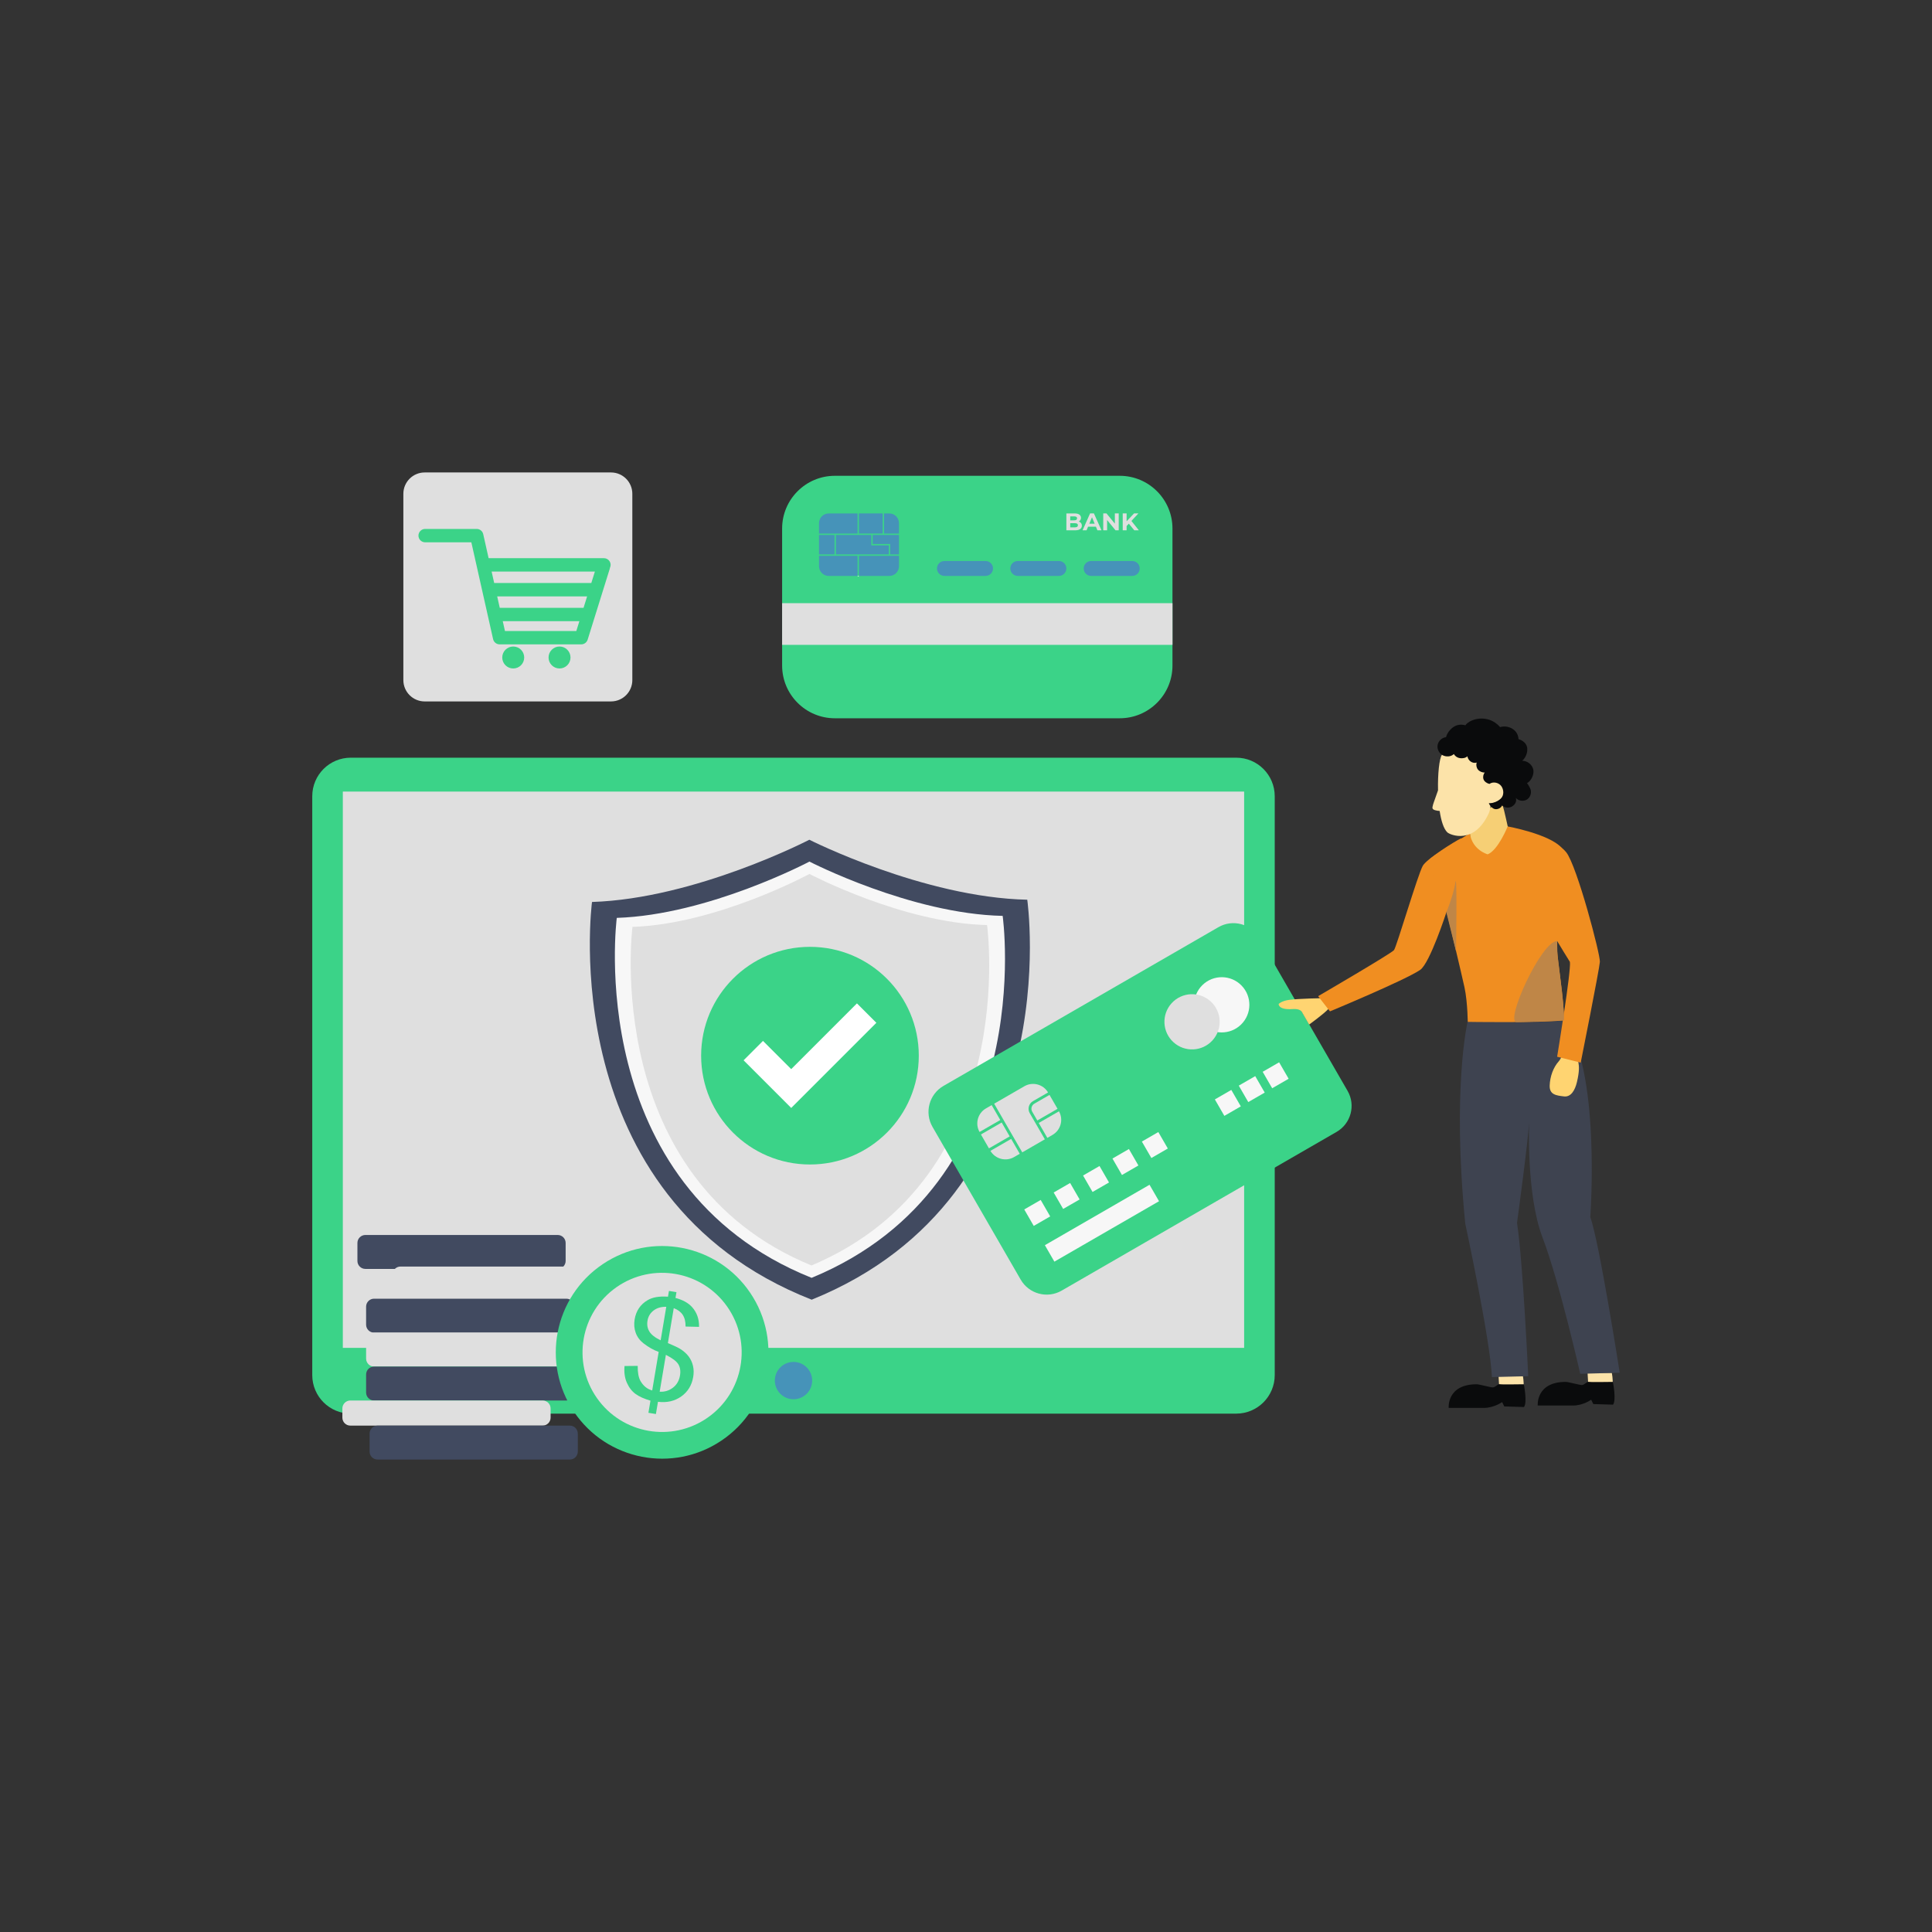 <svg xmlns="http://www.w3.org/2000/svg" enable-background="new 0 0 850 850" viewBox="0 0 850 850" id="Boyispayingonlinebycreditcard"><rect x="0" y="0" width="850" height="850" fill="#333333" stroke="none"/><g fill="#78b5e3" class="color000000 svgShape"><g fill="#78b5e3" class="color000000 svgShape"><g fill="#78b5e3" class="color000000 svgShape"><path fill="#3bd388" d="M492.62,316.01h-125.3c-12.83,0-23.22-10.4-23.22-23.22v-60.24c0-12.83,10.4-23.22,23.22-23.22h125.3
				c12.83,0,23.22,10.4,23.22,23.22v60.24C515.85,305.61,505.45,316.01,492.62,316.01z" class="color5c6f77 svgShape"></path></g><g fill="#78b5e3" class="color000000 svgShape"><path fill="#4693b9" d="M480.06,253.38h18.09c1.81,0,3.28-1.47,3.28-3.28v0c0-1.81-1.47-3.28-3.28-3.28h-18.09
				c-1.81,0-3.28,1.47-3.28,3.28v0C476.78,251.91,478.25,253.38,480.06,253.38z" class="colorfffffd svgShape"></path></g><g fill="#78b5e3" class="color000000 svgShape"><path fill="#4693b9" d="M447.78,253.38h18.09c1.81,0,3.28-1.47,3.28-3.28v0c0-1.81-1.47-3.28-3.28-3.28h-18.09
				c-1.81,0-3.28,1.47-3.28,3.28l0,0C444.5,251.91,445.97,253.38,447.78,253.38z" class="colorfffffd svgShape"></path></g><g fill="#78b5e3" class="color000000 svgShape"><path fill="#4693b9" d="M415.51,253.38h18.09c1.81,0,3.28-1.47,3.28-3.28v0c0-1.81-1.47-3.28-3.28-3.28h-18.09
				c-1.81,0-3.28,1.47-3.28,3.28v0C412.23,251.91,413.7,253.38,415.51,253.38z" class="colorfffffd svgShape"></path></g><g fill="#78b5e3" class="color000000 svgShape"><path fill="#4693b9" d="M377.29,244.53v8.86h-12.67c-2.37,0-4.28-1.92-4.28-4.28v-4.58H377.29z" class="colorfffffd svgShape"></path></g><g fill="#78b5e3" class="color000000 svgShape"><rect width="6.82" height="8.55" x="360.33" y="235.36" fill="#4693b9" class="colorfffffd svgShape"></rect></g><g fill="#78b5e3" class="color000000 svgShape"><path fill="#4693b9" d="M377.29,234.75h-16.96v-4.58c0-2.37,1.92-4.28,4.28-4.28h12.67V234.75z" class="colorfffffd svgShape"></path></g><g fill="#78b5e3" class="color000000 svgShape"><polygon fill="#4693b9" points="383.33 239.94 391.03 239.94 391.03 243.91 367.76 243.91 367.76 235.36 383.33 235.36" class="colorfffffd svgShape"></polygon></g><g fill="#78b5e3" class="color000000 svgShape"><rect width="10.44" height="8.86" x="377.9" y="225.88" fill="#4693b9" class="colorfffffd svgShape"></rect></g><g fill="#78b5e3" class="color000000 svgShape"><path fill="#4693b9" d="M395.51,230.17v4.58h-6.57v-8.86h2.28C393.6,225.88,395.51,227.8,395.51,230.17z" class="colorfffffd svgShape"></path></g><g fill="#78b5e3" class="color000000 svgShape"><polygon fill="#4693b9" points="395.51 235.36 395.51 243.91 391.64 243.91 391.64 239.33 383.94 239.33 383.94 235.36" class="colorfffffd svgShape"></polygon></g><g fill="#78b5e3" class="color000000 svgShape"><path fill="#4693b9" d="M377.9,244.53h17.62v4.58c0,2.37-1.92,4.28-4.28,4.28H377.9V244.53z" class="colorfffffd svgShape"></path></g><g fill="#78b5e3" class="color000000 svgShape"><path fill="#ffffff" d="M377.9,253.38c0,0.17-0.13,0.3-0.3,0.3c-0.17,0-0.3-0.13-0.3-0.3H377.9z" class="colorffffff svgShape"></path></g><g fill="#78b5e3" class="color000000 svgShape"><rect width="171.75" height="18.34" x="344.1" y="265.37" fill="#dfdfdf" class="colordfdfdf svgShape"></rect></g><g fill="#78b5e3" class="color000000 svgShape"><g fill="#78b5e3" class="color000000 svgShape"><path fill="#dfdfdf" d="M474.81,229.51c-0.06-0.03-0.13-0.05-0.2-0.07c0.29-0.15,0.52-0.35,0.69-0.61
					c0.19-0.29,0.29-0.62,0.29-1.01c0-0.58-0.24-1.05-0.7-1.4c-0.47-0.35-1.17-0.53-2.1-0.53h-3.63v7.42h3.84
					c0.98,0,1.71-0.18,2.22-0.54c0.5-0.36,0.75-0.85,0.75-1.49c0-0.43-0.1-0.8-0.31-1.09C475.45,229.89,475.17,229.66,474.81,229.51
					z M472.57,227.18c0.42,0,0.74,0.07,0.96,0.21c0.22,0.14,0.33,0.36,0.33,0.66c0,0.3-0.11,0.52-0.33,0.66
					c-0.22,0.14-0.54,0.22-0.96,0.22h-1.71v-1.75H472.57z M473.88,231.79c-0.23,0.15-0.57,0.22-1.01,0.22h-2.01v-1.83h2.01
					c0.44,0,0.77,0.07,1.01,0.22c0.23,0.15,0.35,0.38,0.35,0.7C474.23,231.41,474.12,231.64,473.88,231.79z" class="colordfdfdf svgShape"></path></g></g><g fill="#78b5e3" class="color000000 svgShape"><g fill="#78b5e3" class="color000000 svgShape"><path fill="#dfdfdf" d="M479.59,225.88l-3.3,7.42h1.76l0.66-1.59h3.44l0.66,1.59h1.8l-3.33-7.42H479.59z M479.25,230.41l1.18-2.83
					l1.18,2.83H479.25z" class="colordfdfdf svgShape"></path></g></g><g fill="#78b5e3" class="color000000 svgShape"><polygon fill="#dfdfdf" points="490.49 230.38 486.8 225.88 485.38 225.88 485.38 233.3 487.08 233.3 487.08 228.8 490.77 233.3 492.19 233.3 492.19 225.88 490.49 225.88" class="colordfdfdf svgShape"></polygon></g><g fill="#78b5e3" class="color000000 svgShape"><polygon fill="#dfdfdf" points="499.03 233.3 501.04 233.3 497.78 229.19 500.85 225.88 498.94 225.88 495.66 229.34 495.66 225.88 493.95 225.88 493.95 233.3 495.66 233.3 495.66 231.42 496.64 230.39" class="colordfdfdf svgShape"></polygon></g></g><g fill="#78b5e3" class="color000000 svgShape"><path fill="#3bd388" d="M543.88,621.94H154.33c-9.36,0-16.95-7.59-16.95-16.95V350.3c0-9.36,7.59-16.95,16.95-16.95h389.55
			c9.36,0,16.95,7.59,16.95,16.95v254.69C560.83,614.35,553.24,621.94,543.88,621.94z" class="color5c6f77 svgShape"></path></g><g fill="#78b5e3" class="color000000 svgShape"><rect width="396.54" height="244.75" x="150.83" y="348.26" fill="#dfdfdf" class="colordfdfdf svgShape"></rect></g><g fill="#78b5e3" class="color000000 svgShape"><circle cx="349.11" cy="607.4" r="8.21" fill="#4693b9" class="colorfffffd svgShape"></circle></g><g fill="#78b5e3" class="color000000 svgShape"><g fill="#78b5e3" class="color000000 svgShape"><g fill="#78b5e3" class="color000000 svgShape"><path fill="#414a60" d="M451.95,395.84c-45.61-0.98-95.88-26.39-95.88-26.39s-50.01,25.93-95.61,27.38
					c0,0-17.43,130.18,96.65,174.98C470.73,525.84,451.95,395.84,451.95,395.84z" class="color415560 svgShape"></path></g><g fill="#78b5e3" class="color000000 svgShape"><path fill="#f7f7f7" d="M441.13,402.95c-40.44-0.89-85.01-23.89-85.01-23.89s-44.33,23.46-84.76,24.77
					c0,0-15.44,117.82,85.71,158.37C457.79,520.6,441.13,402.95,441.13,402.95z" class="colorf3f3f3 svgShape"></path></g><g fill="#78b5e3" class="color000000 svgShape"><path fill="#dfdfdf" d="M434.26,406.98c-37.16-0.84-78.12-22.48-78.12-22.48s-40.73,22.06-77.88,23.29
					c0,0-14.18,110.82,78.77,148.97C449.59,517.65,434.26,406.98,434.26,406.98z" class="colordfdfdf svgShape"></path></g></g><g fill="#78b5e3" class="color000000 svgShape"><g fill="#78b5e3" class="color000000 svgShape"><circle cx="356.35" cy="464.45" r="47.88" fill="#3bd388" class="color5c6f77 svgShape"></circle></g><g fill="#78b5e3" class="color000000 svgShape"><polygon fill="#ffffff" points="348.1 487.45 343.84 483.18 327.15 466.49 335.68 457.95 348.1 470.37 377.02 441.45 385.56 449.99 352.37 483.18" class="colorffffff svgShape"></polygon></g></g></g><g fill="#78b5e3" class="color000000 svgShape"><g fill="#78b5e3" class="color000000 svgShape"><g fill="#78b5e3" class="color000000 svgShape"><g fill="#78b5e3" class="color000000 svgShape"><path fill="#3bd388" d="M588.05,497.98L467.1,567.81c-6.31,3.65-14.39,1.48-18.04-4.83l-38.79-67.19
						c-3.65-6.31-1.48-14.39,4.83-18.04l120.95-69.83c6.31-3.65,14.39-1.48,18.04,4.83l38.79,67.19
						C596.53,486.26,594.36,494.33,588.05,497.98z" class="color5c6f77 svgShape"></path></g><g fill="#78b5e3" class="color000000 svgShape"><g fill="#78b5e3" class="color000000 svgShape"><g fill="#78b5e3" class="color000000 svgShape"><g fill="#78b5e3" class="color000000 svgShape"><path fill="#dfdfdf" d="M455.09,485.55c-1.24,0.72-1.67,2.31-0.95,3.56l2.23,3.86l8.9-5.14l-3.53-6.11L455.09,485.55z" class="colordfdfdf svgShape"></path></g></g><g fill="#78b5e3" class="color000000 svgShape"><g fill="#78b5e3" class="color000000 svgShape"><rect width="10.53" height="7.06" x="432.64" y="496.02" fill="#dfdfdf" transform="rotate(-30 437.884 499.565)" class="colordfdfdf svgShape"></rect></g></g><g fill="#78b5e3" class="color000000 svgShape"><g fill="#78b5e3" class="color000000 svgShape"><path fill="#dfdfdf" d="M449.75,506.99l9.94-5.74l-6.65-11.51c-1.07-1.85-0.43-4.22,1.42-5.28l6.64-3.83
									c-2.13-3.6-6.78-4.83-10.41-2.73l-13.3,7.68L449.75,506.99z" class="colordfdfdf svgShape"></path></g></g><g fill="#78b5e3" class="color000000 svgShape"><g fill="#78b5e3" class="color000000 svgShape"><path fill="#dfdfdf" d="M457,494.06l3.79,6.56l2.27-1.31c3.64-2.1,4.9-6.73,2.84-10.38L457,494.06z" class="colordfdfdf svgShape"></path></g></g><g fill="#78b5e3" class="color000000 svgShape"><g fill="#78b5e3" class="color000000 svgShape"><path fill="#dfdfdf" d="M440.08,492.76l-3.79-6.56l-2.49,1.44c-3.64,2.1-4.9,6.73-2.84,10.38L440.08,492.76z" class="colordfdfdf svgShape"></path></g></g><g fill="#78b5e3" class="color000000 svgShape"><g fill="#78b5e3" class="color000000 svgShape"><path fill="#dfdfdf" d="M444.87,501.07l-9.12,5.26c2.13,3.6,6.78,4.83,10.41,2.73l2.49-1.44L444.87,501.07z" class="colordfdfdf svgShape"></path></g></g></g><g fill="#78b5e3" class="color000000 svgShape"><circle cx="537.52" cy="442.04" r="12.15" fill="#f7f7f7" transform="rotate(-44.404 537.561 442.056)" class="colorf3f3f3 svgShape"></circle></g><g fill="#78b5e3" class="color000000 svgShape"><circle cx="524.45" cy="449.58" r="12.15" fill="#dfdfdf" transform="rotate(-47.687 524.417 449.565)" class="colordfdfdf svgShape"></circle></g><g fill="#78b5e3" class="color000000 svgShape"><rect width="8.36" height="8.36" x="452.17" y="529.47" fill="#f7f7f7" transform="rotate(-30 456.32 533.67)" class="colorf3f3f3 svgShape"></rect></g><g fill="#78b5e3" class="color000000 svgShape"><rect width="53.17" height="8.36" x="458.24" y="533.99" fill="#f7f7f7" transform="rotate(-30 484.8 538.185)" class="colorf3f3f3 svgShape"></rect></g><g fill="#78b5e3" class="color000000 svgShape"><rect width="8.36" height="8.36" x="465.11" y="522.01" fill="#f7f7f7" transform="rotate(-30 469.262 526.205)" class="colorf3f3f3 svgShape"></rect></g><g fill="#78b5e3" class="color000000 svgShape"><rect width="8.36" height="8.36" x="478.04" y="514.54" fill="#f7f7f7" transform="rotate(-30 482.191 518.733)" class="colorf3f3f3 svgShape"></rect></g><g fill="#78b5e3" class="color000000 svgShape"><rect width="8.36" height="8.36" x="490.98" y="507.07" fill="#f7f7f7" transform="rotate(-30 495.128 511.266)" class="colorf3f3f3 svgShape"></rect></g><g fill="#78b5e3" class="color000000 svgShape"><rect width="8.36" height="8.36" x="503.92" y="499.6" fill="#f7f7f7" transform="rotate(-30 508.07 503.801)" class="colorf3f3f3 svgShape"></rect></g><g fill="#78b5e3" class="color000000 svgShape"><rect width="8.36" height="8.36" x="536.03" y="481.06" fill="#f7f7f7" transform="rotate(-30 540.18 485.26)" class="colorf3f3f3 svgShape"></rect></g><g fill="#78b5e3" class="color000000 svgShape"><rect width="8.36" height="8.36" x="546.55" y="474.99" fill="#f7f7f7" transform="rotate(-30 550.706 479.188)" class="colorf3f3f3 svgShape"></rect></g><g fill="#78b5e3" class="color000000 svgShape"><rect width="8.36" height="8.36" x="557.07" y="468.91" fill="#f7f7f7" transform="rotate(-30 561.22 473.11)" class="colorf3f3f3 svgShape"></rect></g></g></g><g fill="#78b5e3" class="color000000 svgShape"><g fill="#78b5e3" class="color000000 svgShape"><path fill="#f6cf75" d="M646.19,362.31c0.27,2.7,0.74,4.66,0.57,7.52c-0.16,2.73,5.22,7.99,8.02,7.56c2.66-0.4,7.1-6.14,7.79-8.62
						c0.69-2.49,1.43-2.22,0.87-4.74c-1.38-6.15-2.05-9.5-3.17-11.99" class="colorf69875 svgShape"></path></g><g fill="#78b5e3" class="color000000 svgShape"><path fill="#ffd471" d="M582.03,439.15c0,0-10.37,0.17-14.79,0.74c-3.42,0.45-4.68,1.81-4.68,1.81s-0.31,2.71,6.18,2.24
						c3.27-0.24,3.96,1.17,3.96,1.17l3.26,5.65c0,0,6.72-4.86,8.41-6.82C586.06,441.99,582.03,439.15,582.03,439.15z" class="colorfabea8 svgShape"></path></g><g fill="#78b5e3" class="color000000 svgShape"><path fill="#f08e21" d="M642.91,368.78c-3.11,1.46-15.31,9.19-16.95,12.14c-2.23,4-11.51,35.61-12.66,37.09
						c-1.15,1.48-33.38,20.26-33.38,20.26l5.21,6.69c0,0,33.05-13.72,39.68-18.24c4.26-2.91,11.54-25.34,11.54-25.34
						s4.47-14,4.62-17.4C641.11,380.58,642.91,368.78,642.91,368.78z" class="colorfe715e svgShape"></path></g><g fill="#78b5e3" class="color000000 svgShape"><path fill="#f08e21" d="M629.35,377.64c4.52-3.25,17.4-11.13,17.34-10.98c1.05,7.39,7.83,9.21,7.83,9.21
						c4.6-1.81,8.8-12.28,8.8-12.28s18.26,3.33,23.7,9.36c5,5.53-2.15,33.9-2.01,43.46c0.11,7.47,3.26,22.42,3.09,33.81
						c-13.65,3.78-42.32,1.06-42.32,1.06s0-10.19-1.48-16.94c-1.48-6.74-6.96-29.62-6.96-29.62
						C632.73,386.22,631.31,391.51,629.35,377.64z" class="colorfe715e svgShape"></path></g><g fill="#78b5e3" class="color000000 svgShape"><path fill="#fce3a9" d="M669.96,605.01l-10.68,0l0.23,4.02c0,0,10.56,2.32,10.77,0.92C670.55,608.2,669.96,605.01,669.96,605.01z" class="colorfcc0a9 svgShape"></path></g><g fill="#78b5e3" class="color000000 svgShape"><path fill="#0a0b0c" d="M670.5,619.03l-8.68-0.26l-0.95-1.91c0,0-3.57,2.56-8.02,2.56c-7.33,0-15.49,0-15.49,0
						s-0.93-10.4,12.33-10.4c1.1,0,6.13,1.39,7.05,1.38c1.15-0.02,2.13-1.4,2.77-1.37c2.83,0.14,8.02-0.01,10.92-0.01
						C670.43,609.02,672.03,616.97,670.5,619.03z" class="color0a0a0c svgShape"></path></g><g fill="#78b5e3" class="color000000 svgShape"><path fill="#fce3a9" d="M709.14,603.97l-10.68,0l0.23,4.02c0,0,10.56,2.32,10.77,0.92C709.73,607.16,709.14,603.97,709.14,603.97z
						" class="colorfcc0a9 svgShape"></path></g><g fill="#78b5e3" class="color000000 svgShape"><path fill="#0a0b0c" d="M709.68,617.99l-8.68-0.26l-0.95-1.91c0,0-3.57,2.56-8.02,2.56c-7.33,0-15.49,0-15.49,0
						s-0.93-10.4,12.33-10.4c1.1,0,6.13,1.39,7.05,1.38c1.15-0.02,2.13-1.4,2.77-1.37c2.83,0.14,8.02-0.01,10.92-0.01
						C709.61,607.99,711.21,615.93,709.68,617.99z" class="color0a0a0c svgShape"></path></g><g fill="#78b5e3" class="color000000 svgShape"><path fill="#3e4350" d="M645.66,449.58c0,0-6.88,29.48-1,88.8c0,0,11.01,51.13,11.72,67.48l15.98-0.39c0,0-2.31-50.33-4.93-67.45
						c0,0,5.27-38.63,5.35-45.22c0,0-1.47,32.5,5.89,51.71c7.35,19.2,16.57,59.91,16.57,59.91l17.37-0.48
						c0,0-9.04-57.86-12.95-68.45c0,0,4.81-65.62-11.68-86.57C676.34,450.11,645.66,449.58,645.66,449.58z" class="color2f3e46 svgShape"></path></g><g fill="#78b5e3" class="color000000 svgShape"><path fill="#ffd471" d="M688.2,458.77c0,0-0.1,5.58-2.45,8.21s-3.8,6.58-3.95,10.54c-0.16,4.06,2.76,4.45,6.32,4.86
						c3,0.35,4.8-2.65,5.67-6.33c2.24-9.45-0.7-8.94,0.66-12.8s1.95-5.55,1.95-5.55L688.2,458.77z" class="colorfabea8 svgShape"></path></g><g fill="#78b5e3" class="color000000 svgShape"><path fill="#f08e21" d="M674.5,369.58c0,0,9.82-0.66,14.58,5.39c4.76,6.05,15.02,44.97,14.8,48.22
						c-0.22,3.24-8.43,44.32-8.43,44.32l-10.38-2.59c0,0,6.27-38.05,5.62-41.73c0,0-18.38-29.19-21.19-39.35L674.5,369.58z" class="colorfe715e svgShape"></path></g></g></g></g><g fill="#78b5e3" class="color000000 svgShape"><g fill="#78b5e3" class="color000000 svgShape"><path fill="#414a60" d="M245.36,543.34h-84.61c-1.93,0-3.5,1.57-3.5,3.5v7.93c0,1.93,1.57,3.5,3.5,3.5h84.61
				c1.93,0,3.5-1.57,3.5-3.5v-7.93C248.86,544.91,247.3,543.34,245.36,543.34z" class="color415560 svgShape"></path></g><g fill="#78b5e3" class="color000000 svgShape"><path fill="#dfdfdf" d="M260.82,557.23h-84.61c-1.93,0-3.5,1.57-3.5,3.5v7.93c0,1.93,1.57,3.5,3.5,3.5h84.61
				c1.93,0,3.5-1.57,3.5-3.5v-7.93C264.32,558.8,262.75,557.23,260.82,557.23z" class="colordfdfdf svgShape"></path></g><g fill="#78b5e3" class="color000000 svgShape"><path fill="#414a60" d="M249.18,571.37h-84.61c-1.93,0-3.5,1.57-3.5,3.5v7.93c0,1.93,1.57,3.5,3.5,3.5h84.61
				c1.93,0,3.5-1.57,3.5-3.5v-7.93C252.68,572.93,251.11,571.37,249.18,571.37z" class="color415560 svgShape"></path></g><g fill="#78b5e3" class="color000000 svgShape"><path fill="#dfdfdf" d="M249.18,586.3h-84.61c-1.93,0-3.5,1.57-3.5,3.5v7.93c0,1.93,1.57,3.5,3.5,3.5h84.61c1.93,0,3.5-1.57,3.5-3.5
				v-7.93C252.68,587.87,251.11,586.3,249.18,586.3z" class="colordfdfdf svgShape"></path></g><g fill="#78b5e3" class="color000000 svgShape"><path fill="#414a60" d="M249.18,601.23h-84.61c-1.93,0-3.5,1.57-3.5,3.5v7.93c0,1.93,1.57,3.5,3.5,3.5h84.61
				c1.93,0,3.5-1.57,3.5-3.5v-7.93C252.68,602.8,251.11,601.23,249.18,601.23z" class="color415560 svgShape"></path></g><g fill="#78b5e3" class="color000000 svgShape"><path fill="#dfdfdf" d="M238.74,616.16h-84.61c-1.93,0-3.5,1.57-3.5,3.5v4.05c0,1.93,1.57,3.5,3.5,3.5h84.61
				c1.93,0,3.5-1.57,3.5-3.5v-4.05C242.23,617.73,240.67,616.16,238.74,616.16z" class="colordfdfdf svgShape"></path></g><g fill="#78b5e3" class="color000000 svgShape"><path fill="#414a60" d="M250.71,627.21H166.1c-1.93,0-3.5,1.57-3.5,3.5v7.93c0,1.93,1.57,3.5,3.5,3.5h84.61
				c1.93,0,3.5-1.57,3.5-3.5v-7.93C254.21,628.78,252.65,627.21,250.71,627.21z" class="color415560 svgShape"></path></g><g fill="#78b5e3" class="color000000 svgShape"><g fill="#78b5e3" class="color000000 svgShape"><circle cx="291.29" cy="595.01" r="46.78" fill="#3bd388" transform="rotate(-33.994 291.247 594.971)" class="color5c6f77 svgShape"></circle></g><g fill="#78b5e3" class="color000000 svgShape"><circle cx="291.29" cy="595.01" r="35.01" fill="#dfdfdf" transform="rotate(-35.015 291.275 594.995)" class="colordfdfdf svgShape"></circle></g><g fill="#78b5e3" class="color000000 svgShape"><path fill="#3bd388" d="M285.28,621.57l0.9-5.33c-2.74-0.81-4.92-1.78-6.53-2.94c-1.61-1.15-2.89-2.8-3.84-4.92
					c-0.95-2.13-1.3-4.59-1.04-7.39l5.8-0.06c-0.05,2.93,0.37,5.16,1.24,6.69c1.26,2.16,2.97,3.53,5.13,4.12l2.85-16.96
					c-2.23-0.8-4.44-2.05-6.63-3.73c-1.62-1.25-2.78-2.79-3.46-4.63c-0.68-1.84-0.84-3.82-0.49-5.95c0.64-3.79,2.56-6.62,5.78-8.49
					c2.15-1.26,5.11-1.76,8.89-1.49l0.43-2.54l3.3,0.55l-0.43,2.54c3.2,0.84,5.63,2.18,7.29,4.02c2.12,2.35,3.15,5.25,3.08,8.7
					l-5.93-0.14c0.02-2.15-0.4-3.86-1.26-5.16c-0.86-1.29-2.17-2.27-3.94-2.93l-2.58,15.36c2.71,1.15,4.48,1.98,5.33,2.51
					c1.62,1.02,2.89,2.15,3.81,3.38c0.92,1.23,1.56,2.62,1.91,4.15c0.35,1.54,0.38,3.15,0.1,4.83c-0.62,3.69-2.37,6.56-5.26,8.61
					c-2.89,2.05-6.3,2.84-10.25,2.36l-0.91,5.38L285.28,621.57z M293.13,574.94c-2.23-0.05-4.09,0.49-5.57,1.62
					c-1.48,1.13-2.37,2.61-2.68,4.45c-0.31,1.82-0.03,3.42,0.84,4.83c0.86,1.4,2.51,2.68,4.94,3.84L293.13,574.94z M290.23,612.3
					c2.22,0.11,4.17-0.49,5.85-1.79c1.68-1.3,2.71-3.08,3.09-5.35c0.33-1.94,0.08-3.57-0.72-4.92c-0.81-1.34-2.64-2.73-5.49-4.16
					L290.23,612.3z" class="color5c6f77 svgShape"></path></g></g></g><g fill="#78b5e3" class="color000000 svgShape"><g fill="#78b5e3" class="color000000 svgShape"><path fill="#dfdfdf" d="M268.81,308.6h-81.96c-5.19,0-9.39-4.2-9.39-9.39v-81.96c0-5.19,4.2-9.39,9.39-9.39h81.96
				c5.19,0,9.39,4.2,9.39,9.39v81.96C278.2,304.4,274,308.6,268.81,308.6z" class="colordfdfdf svgShape"></path></g><g fill="#78b5e3" class="color000000 svgShape"><g fill="#78b5e3" class="color000000 svgShape"><path fill="#3bd388" d="M225.8,284.44c-2.67,0-4.83,2.16-4.83,4.83c0,2.67,2.16,4.83,4.83,4.83s4.83-2.16,4.83-4.83
					C230.63,286.6,228.46,284.44,225.8,284.44z" class="color5c6f77 svgShape"></path></g><g fill="#78b5e3" class="color000000 svgShape"><circle cx="246.17" cy="289.27" r="4.83" fill="#3bd388" class="color5c6f77 svgShape"></circle></g><g fill="#78b5e3" class="color000000 svgShape"><path fill="#3bd388" d="M268.65,248.52c0-1.62-1.32-2.94-2.94-2.94h-50.74l-2.37-10.57c-0.3-1.34-1.49-2.3-2.87-2.3h-22.69
					c-1.62,0-2.94,1.32-2.94,2.94c0,1.62,1.32,2.94,2.94,2.94h20.33l9.57,42.6c0.3,1.34,1.49,2.3,2.87,2.3h35.92
					c1.29,0,2.42-0.84,2.81-2.07l9.72-31.17c0.05-0.16,0.08-0.32,0.1-0.48C268.54,249.39,268.65,248.97,268.65,248.52z
					 M218.74,262.38h39.57l-1.57,5.04h-36.87L218.74,262.38z M261.72,251.46l-1.57,5.04h-0.44h-1.21h-40.71h-0.37l-1.13-5.04H261.72
					z M222.16,277.61l-0.97-4.31h33.71l-1.34,4.31H222.16z" class="color5c6f77 svgShape"></path></g></g></g><g fill="#78b5e3" class="color000000 svgShape"><path fill="#fce3a9" d="M630.24,355.04c0.11-0.73,0.36-1.44,0.6-2.14c0.51-1.45,1.02-2.9,1.54-4.36c0.1-0.27,0.19-0.55,0.29-0.83
			c-0.16-7.15,0.55-13.92,1.69-15.57c2.37-3.44,11.12-2.45,11.12-2.45s7.12,5.39,9.67,14.52c0.6-1.04,1.48-1.85,2.73-1.5
			c2.89,0.82,4.96,4.53,3.34,7.59c-0.98,1.85-3.5,2.82-5.36,3.31c-0.16,1.35-0.23,2.81-0.85,4.17c-6.47,14.13-17.11,9.52-18.25,8.42
			c-1.64-1.59-2.73-5.15-3.37-9.41c-0.68-0.04-1.35-0.14-1.99-0.33c-0.48-0.14-0.98-0.37-1.14-0.78
			C630.19,355.48,630.21,355.26,630.24,355.04z" class="colorfcc0a9 svgShape"></path></g><g fill="#78b5e3" class="color000000 svgShape"><path fill="#0a0b0c" d="M632.51,327.69c0.35-1.75,1.92-3.18,3.69-3.37c0.52-2.21,2.66-4.58,4.84-5.24c1.19-0.36,2.47-0.33,3.66,0.01
			c0.65-0.86,1.61-1.54,2.6-1.99c2.46-1.13,5.36-1.28,7.93-0.43c1.84,0.61,3.48,1.75,4.75,3.22c0.55-0.15,1.11-0.25,1.68-0.26
			c1.99-0.05,4.02,0.78,5.25,2.34c0.72,0.91,1.13,2.06,1.17,3.22c1.32,0.34,2.52,1.13,3.25,2.28c1.37,2.17,0.32,5.57-1.62,7.25
			c2.19-0.03,4.29,1.58,4.84,3.7c0.55,2.12-0.8,5.11-2.73,6.14c0.54,0.59,0.95,1.45,1.33,2.17c0.86,1.63,0.32,3.86-1.19,4.92
			c-1.51,1.06-3.79,0.81-5.03-0.56c0.43,1.52-0.33,2.89-1.67,3.71c-1.34,0.82-3.22,0.64-4.38-0.42c-0.53,1.09-1.7,1.69-2.91,1.63
			c-1.21-0.05-2.52-1.51-2.95-2.64c1.94,0.08,4-0.71,5.38-2.12c1.36-1.39,1.24-3.89,0.08-5.44c-1.17-1.55-3.6-2.05-5.18-0.92
			c-1.04-0.2-2.26-1.02-2.61-2.02c-0.35-1-0.14-2.18,0.55-2.99c-1.08,0.06-2.36-0.47-3.02-1.32c-0.66-0.85-0.87-2.04-0.55-3.06
			c-1.86,0.58-3.77-0.84-4.08-2.76c-0.79,0.79-2.16,0.97-3.27,0.82c-1.11-0.15-2.13-0.83-2.69-1.8c-1.29,1.23-3.44,1.33-5,0.47
			C633.05,331.36,632.16,329.44,632.51,327.69z" class="color0a0a0c svgShape"></path></g><g fill="#78b5e3" class="color000000 svgShape"><path fill="#bf8647" d="M685.1,414.04c0,0-0.01,4.71,0.18,6.49c0.19,1.78,3.43,26.32,2.72,28.39c0,0-15.29,0.73-20.72,0.76
			S678.26,413.73,685.1,414.04z" class="colorbf5547 svgShape"></path></g><g fill="#78b5e3" class="color000000 svgShape"><path fill="#bf8647" d="M636.34,401.37c0,0,3.15-7.58,3.97-13.17c0.82-5.59,0.31,30.33,0.31,30.33L636.34,401.37z" class="colorbf5547 svgShape"></path></g></g></svg>